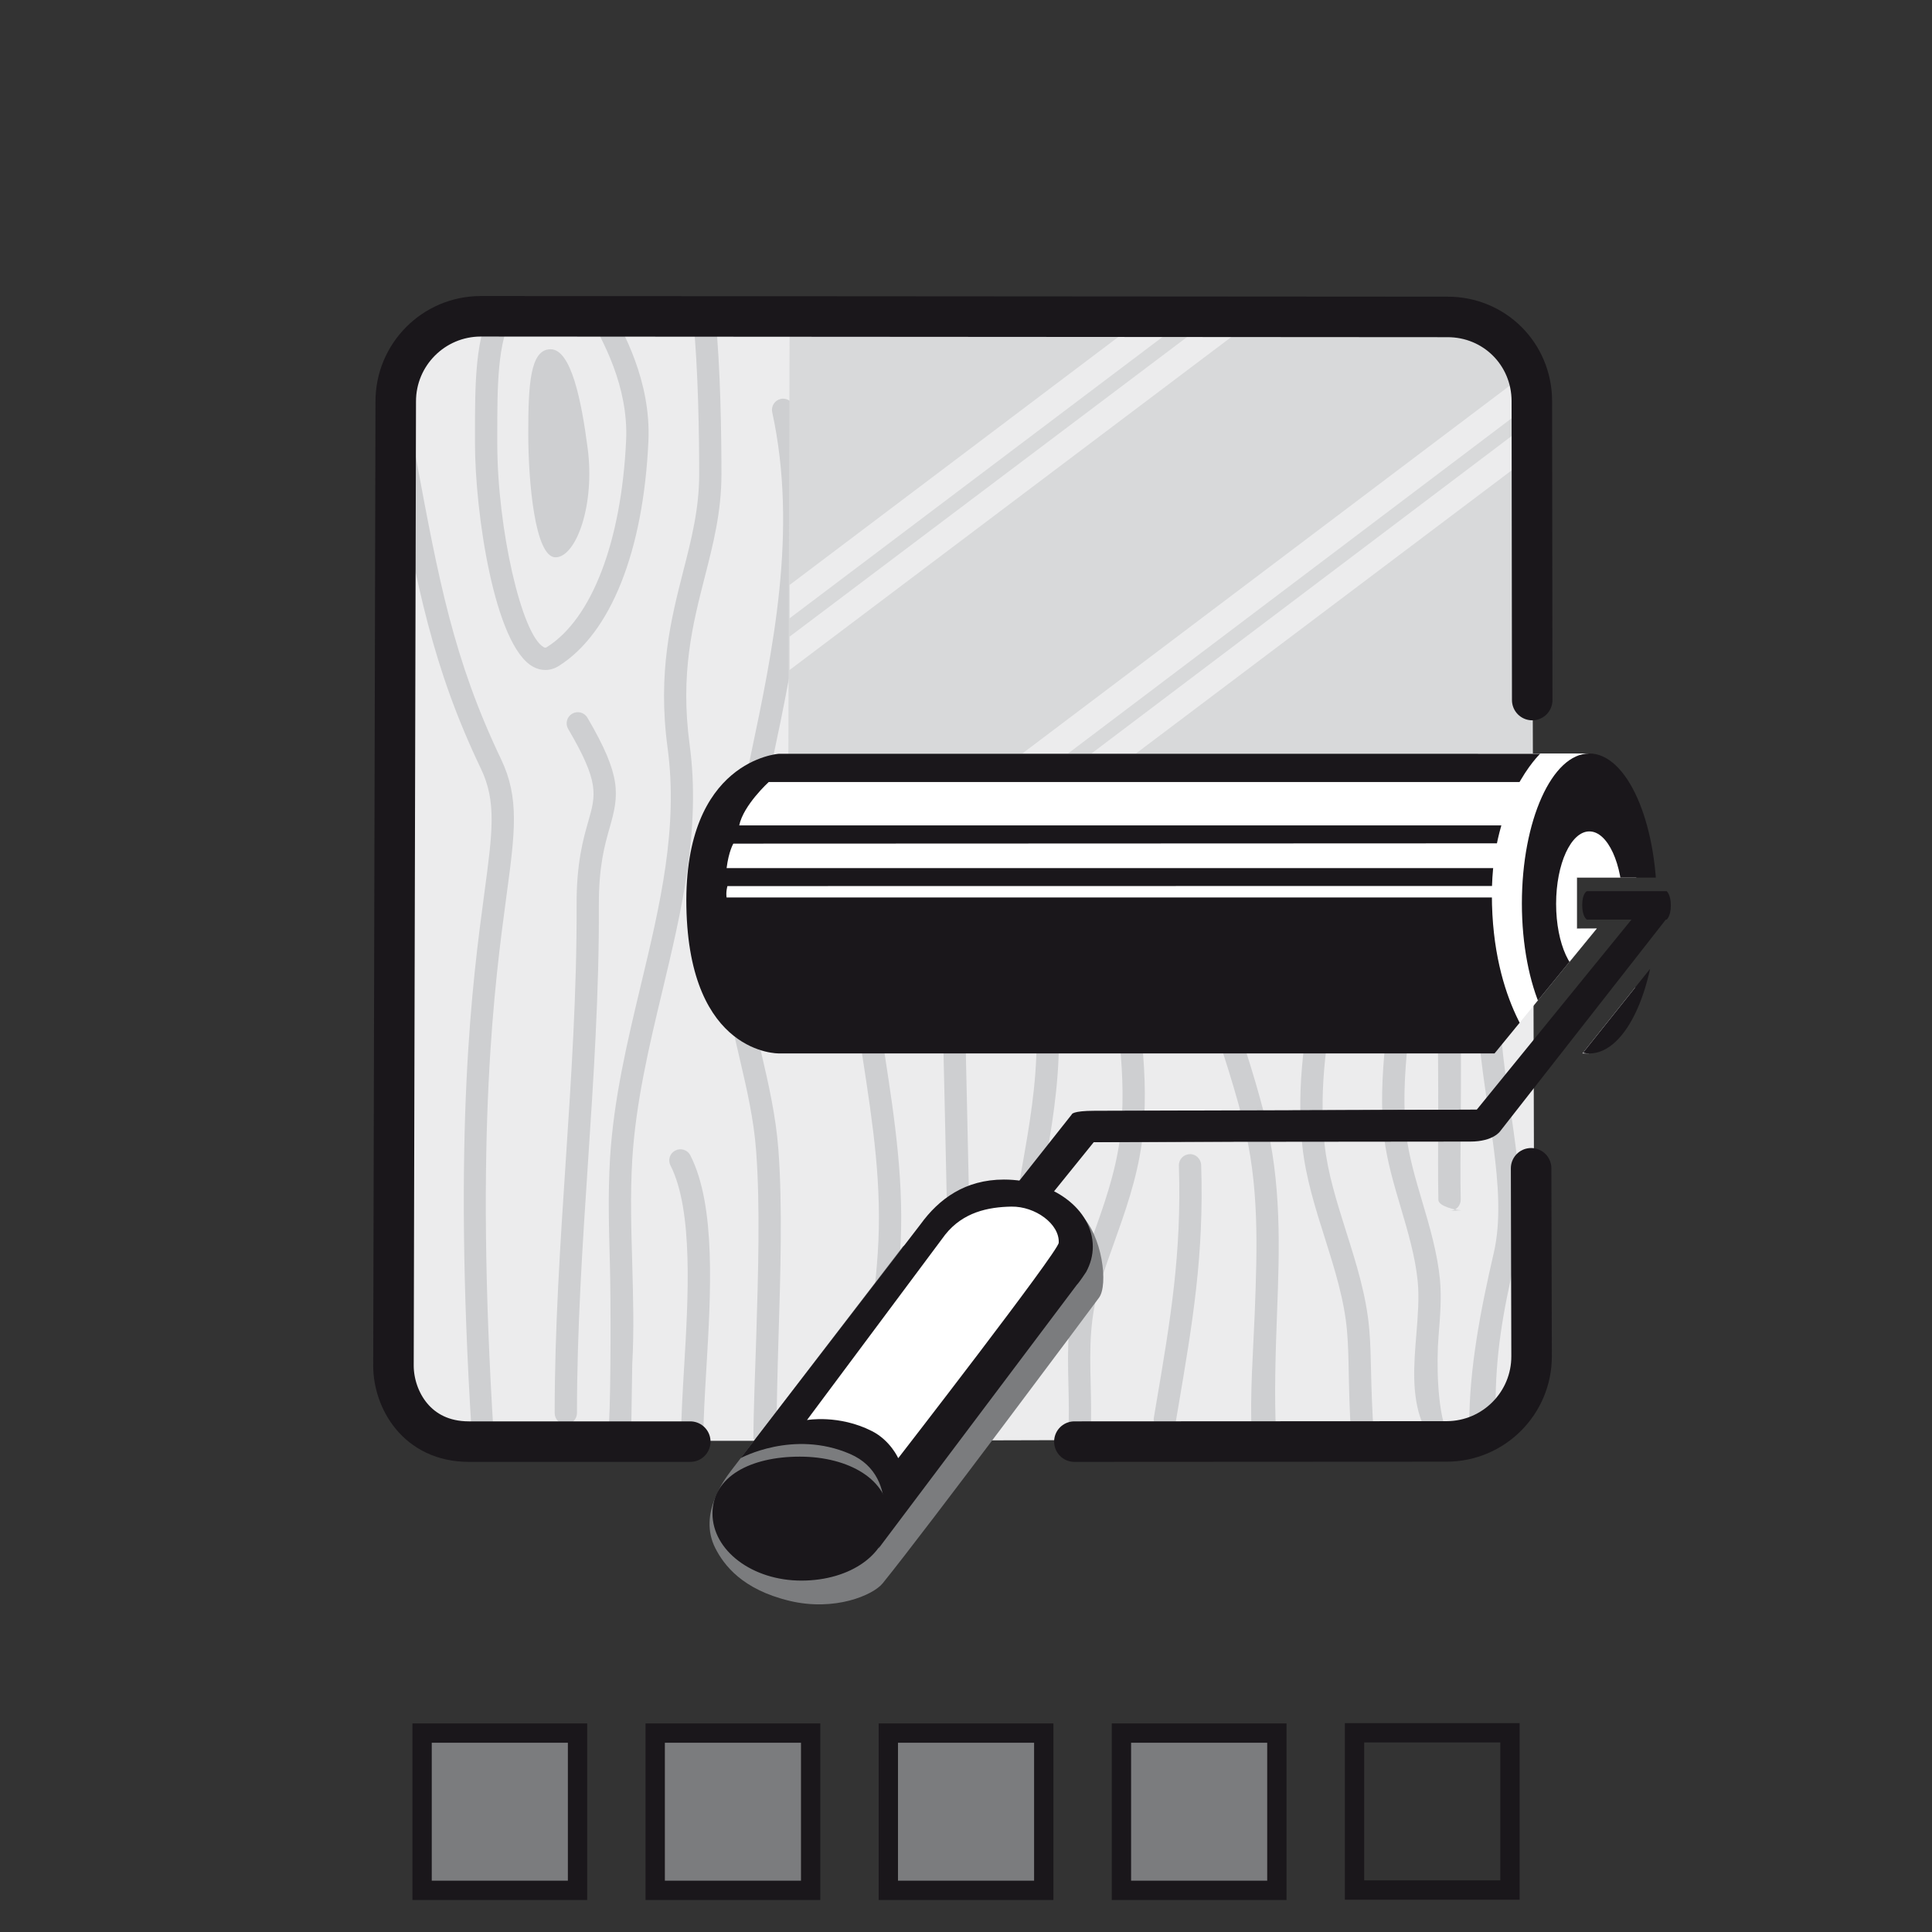<?xml version="1.0" encoding="utf-8"?>
<!-- Generator: Adobe Illustrator 19.0.0, SVG Export Plug-In . SVG Version: 6.00 Build 0)  -->
<svg version="1.1" id="Ebene_1" xmlns="http://www.w3.org/2000/svg" xmlns:xlink="http://www.w3.org/1999/xlink" x="0px" y="0px"
	 viewBox="0 0 200 200" enable-background="new 0 0 200 200" xml:space="preserve">
<rect x="0" y="0" width="200" height="200" fill="#333333" stroke="none"/>
<g>
	<g>
		<path fill="#ECECED" d="M46.838,149.152c-2.826-1.441-4.91-5.225-4.918-8.611l-0.273-99.484c-0.012-4.816,3.779-9.121,8.598-9.133
			l99.587,0.109c4.818-0.012,8.729,3.885,8.744,8.705l0.273,99.482c0.018,4.818-3.877,8.734-8.697,8.746l-64.689,0.186H46.838z"/>
	</g>
	<g>
		<path fill="#CECFD1" d="M58.571,147.436c-0.637,0-1.152-0.518-1.152-1.154c0-8.734,0.58-17.502,1.139-25.982
			c0.574-8.691,1.164-17.678,1.131-26.568c-0.023-4.383,0.689-6.883,1.211-8.705c0.795-2.777,1.156-4.051-2.082-9.564
			c-0.324-0.551-0.135-1.26,0.412-1.58c0.551-0.322,1.254-0.139,1.578,0.412c3.578,6.096,3.277,7.992,2.309,11.367
			c-0.508,1.783-1.143,4.002-1.123,8.057c0.041,8.979-0.557,18.002-1.133,26.736c-0.561,8.443-1.133,17.172-1.133,25.828
			C59.727,146.918,59.211,147.436,58.571,147.436"/>
		<path fill="#CECFD1" d="M65.354,147.412l-2.307-0.127c0.193-3.332,0.189-13.057,0.088-16.465
			c-0.098-3.576-0.205-7.281,0.014-10.887c0.371-6.164,1.799-12.137,3.182-17.918c2.008-8.383,3.896-16.297,2.775-24.617
			c-1.049-7.793,0.367-13.334,1.611-18.226c0.855-3.334,1.662-6.488,1.662-10.065c0-3.758-0.082-10.863-0.639-16.307l2.295-0.24
			c0.57,5.553,0.648,12.748,0.648,16.547c0,3.865-0.838,7.158-1.729,10.637c-1.256,4.918-2.553,9.998-1.563,17.344
			c1.182,8.752-0.854,17.25-2.816,25.463c-1.361,5.68-2.766,11.559-3.125,17.52c-0.211,3.508-0.105,7.156-0.002,10.688
			c0.094,3.457,0.197,7.027,0.002,10.457"/>
		<path fill="#CECFD1" d="M79.51,149.041l-0.521-0.045c-0.635,0-0.297,0-0.996,0c0.002-2.949,0.186-7.139,0.293-10.59
			c0.203-6.654,0.414-13.539-0.01-19.24c-0.246-3.336-0.963-6.398-1.719-9.643c-0.477-2.039-0.967-4.143-1.334-6.33
			c-1.24-7.375,0.555-15.859,2.455-24.834c2.313-10.955,4.939-23.367,2.262-35.689c-0.135-0.623,0.26-1.236,0.881-1.371
			c0.623-0.141,1.238,0.258,1.375,0.885c2.783,12.803,0.102,25.471-2.258,36.654c-1.859,8.756-3.604,17.029-2.436,23.977
			c0.354,2.109,0.838,4.184,1.307,6.182c0.74,3.188,1.504,6.482,1.77,9.998c0.432,5.824,0.219,12.77,0.012,19.479
			c-0.104,3.441-0.207,7.648-0.215,10.568C79.657,148.996,80.145,149.041,79.51,149.041"/>
		<path fill="#CECFD1" d="M71.661,149.996c-0.641,0-1.152-0.521-1.152-1.15c0-2.07,0.148-4.564,0.303-7.205
			c0.436-7.268,0.973-16.309-1.404-20.994c-0.293-0.57-0.064-1.266,0.506-1.549c0.568-0.287,1.262-0.064,1.551,0.506
			c2.66,5.24,2.123,14.232,1.652,22.174c-0.154,2.607-0.303,5.068-0.303,7.068C72.813,149.475,72.297,149.996,71.661,149.996"/>
		<path fill="#CECFD1" d="M91.608,147.186h-2.305c0-4.473,0.377-7.236,0.777-10.162c0.283-2.084,0.578-4.244,0.781-7.25
			c0.479-7-0.5-13.385-1.539-20.139c-0.689-4.477-1.4-9.106-1.65-13.934c-0.545-10.607-0.217-22.666,0.924-33.955
			c1.119-11.059,1.379-18.547-4.459-29.285l2.035-1.1c6.143,11.32,5.881,19.121,4.721,30.619
			c-1.131,11.176-1.459,23.105-0.916,33.602c0.244,4.709,0.947,9.285,1.629,13.701c1.008,6.582,2.059,13.391,1.56,20.646
			c-0.211,3.084-0.512,5.281-0.799,7.406C91.961,140.305,91.608,142.867,91.608,147.186"/>
		<path fill="#CECFD1" d="M100.211,148.373l-2.305-0.088c0.414-11.039,0.156-22.25-0.092-33.084
			c-0.162-6.775-0.318-13.771-0.318-20.736c0-4.1-0.426-8.379-0.838-12.521c-0.617-6.229-1.254-12.672-0.492-18.787
			c0.326-2.643,0.85-5.184,1.356-7.645c0.779-3.811,1.518-7.404,1.609-11.369c0.059-2.361,0.035-4.775,0.02-7.113
			c-0.012-1.195-0.02-2.387-0.02-3.582h2.306c0,1.193,0.012,2.377,0.02,3.564c0.02,2.355,0.039,4.789-0.02,7.186
			c-0.098,4.17-0.89,8.035-1.658,11.779c-0.496,2.412-1.006,4.91-1.322,7.465c-0.732,5.857-0.105,12.17,0.502,18.273
			c0.414,4.197,0.846,8.539,0.846,12.75c0,6.936,0.16,13.922,0.316,20.68C100.372,126.016,100.629,137.26,100.211,148.373"/>
		<path fill="#CECFD1" d="M105.602,137.176c-0.598,0-1.106-0.465-1.15-1.07c-0.395-5.395,0.5-10.457,1.359-15.348
			c0.732-4.135,1.486-8.418,1.5-12.988c0.012-4.977-0.813-10.014-1.615-14.893c-0.799-4.869-1.625-9.9-1.666-15.029
			c-0.064-7.719,3.104-38.596,4.111-45.34c0.094-0.631,0.688-1.051,1.313-0.971c0.633,0.098,1.065,0.682,0.973,1.315
			c-1.002,6.701-4.15,37.344-4.086,44.977c0.039,4.947,0.852,9.895,1.633,14.676c0.816,4.967,1.662,10.105,1.645,15.268
			c-0.016,4.773-0.781,9.154-1.535,13.385c-0.877,4.976-1.703,9.674-1.33,14.779c0.043,0.637-0.43,1.188-1.066,1.234
			L105.602,137.176z"/>
		<path fill="#CECFD1" d="M112.889,148.898l-2.309-0.111c0.101-1.941,0.063-3.721,0.023-5.443c-0.09-3.811-0.17-7.414,1.273-11.803
			c0.371-1.133,0.779-2.27,1.189-3.412c1.178-3.266,2.385-6.641,2.861-10.207c0.84-6.268-0.371-13.404-1.438-19.691l-0.389-2.307
			c-2.592-15.742-1.504-27.229,3.623-38.406c0.766-1.654,1.615-3.316,2.436-4.928c3.076-6.023,6.248-12.256,5.553-19.541
			l2.299-0.221c0.758,7.961-2.572,14.49-5.797,20.811c-0.811,1.59-1.645,3.23-2.389,4.848c-4.92,10.721-5.959,21.807-3.445,37.059
			l0.387,2.297c1.092,6.453,2.33,13.768,1.445,20.385c-0.508,3.807-1.766,7.303-2.973,10.682c-0.404,1.123-0.803,2.242-1.17,3.354
			c-1.324,4.014-1.25,7.264-1.16,11.031C112.949,145.053,112.99,146.881,112.889,148.898"/>
		<path fill="#CECFD1" d="M114.889,51.203l-2.221-0.627c0.797-2.818,1.742-5.512,2.658-8.121c1.178-3.342,2.287-6.498,3.057-9.783
			l2.242,0.529c-0.795,3.402-1.926,6.615-3.117,10.023C116.602,45.795,115.66,48.457,114.889,51.203"/>
		<path fill="#CECFD1" d="M129.578,148.4c-0.205-3.955,0.164-8.699,0.311-12.439c0.256-6.816,0.5-13.258-1.24-20.029
			c-1.107-4.273-2.56-8.563-3.973-12.719c-1.254-3.676-2.539-7.475-3.553-11.184c-2.117-7.787-2.541-18.803,2.666-26.354
			c0.412-0.603,0.828-1.178,1.228-1.748c3.857-5.41,7.189-10.086,7.881-31.018l2.303,0.076c-0.713,21.646-4.234,26.592-8.315,32.32
			c-0.396,0.557-0.799,1.115-1.207,1.713c-4.742,6.883-4.314,17.111-2.326,24.393c0.984,3.627,2.209,7.229,3.506,11.039
			c1.42,4.191,2.9,8.527,4.016,12.889c1.832,7.108,1.574,14.023,1.32,20.709c-0.137,3.686-0.301,8.416-0.098,12.271L129.578,148.4z"
			/>
		<path fill="#CECFD1" d="M120.586,148.086l-0.195-0.016c-0.625-0.109-1.051-0.701-0.943-1.328l0.242-1.43
			c1.473-8.68,2.643-15.533,2.348-24.637c-0.025-0.641,0.475-1.176,1.113-1.195c0.619-0.039,1.168,0.479,1.193,1.119
			c0.303,9.334-0.883,16.295-2.377,25.102l-0.242,1.422C121.627,147.689,121.141,148.086,120.586,148.086"/>
		<path fill="#CECFD1" d="M48.833,148.4c-1.979-31.514,0.084-46.838,1.314-56c0.84-6.273,1.264-9.422-0.352-12.801
			c-5.057-10.57-6.615-18.947-8.979-31.631l-0.344-1.859l2.268-0.422l0.348,1.861c2.326,12.502,3.865,20.758,8.789,31.059
			c1.912,3.998,1.434,7.586,0.555,14.102c-1.217,9.078-3.295,24.414-1.334,55.701L48.833,148.4z"/>
		<path fill="#CECFD1" d="M136.326,101.125c-0.561-2.189-2.178-6.26-3.209-8.258c-0.529-1.041-1.059-2.066-1.525-3.111
			c-1.498-3.352-2.246-7.412-2.611-10.225c-0.346-2.611-0.637-6.43,0.74-9.395c0.629-1.357,2.664-4.781,4.814-8.402
			c1.83-3.078,5.205-9.131,5.729-10.229l0.596,3.863c-0.564,1.191-2.404,4.279-4.34,7.543c-2.025,3.412-4.125,6.943-4.703,8.199
			c-0.85,1.814-1.029,4.473-0.545,8.125c0.342,2.66,1.043,6.483,2.426,9.576c0.451,1.008,0.963,1.998,1.473,2.994
			c1.088,2.119,2.213,4.303,2.834,6.75l-1.635,2.666L136.326,101.125z"/>
		<path fill="#CECFD1" d="M139.854,148.1c-0.139-1.471-0.205-4.697-0.236-6.15c-0.023-1.357-0.055-2.752-0.172-4.129
			c-0.273-3.248-1.303-6.508-2.299-9.662c-0.975-3.061-1.971-6.234-2.322-9.465c-0.695-6.449,0.377-12.355,1.41-18.066
			c0.486-2.688,0.99-5.463,1.293-8.229c0.313-2.881,2.336-5.648,1.871-8.326c-1.248-7.233-0.547-12.475-0.861-19.172
			c-0.082-1.674-0.027-11.34-0.252-14.018c-0.863-9.721,3.615-16.025,6.404-20.117l1.664,1.627
			c-0.574,1.424-6.664,7.461-5.787,18.207c0.227,2.727,0.193,12.426,0.273,14.186c0.328,6.934-0.254,12.961,0.844,19.635
			c0.434,2.658-1.553,5.4-1.865,8.234c-0.313,2.85-0.818,5.666-1.316,8.393c-1.006,5.545-2.041,11.283-1.387,17.398
			c0.324,2.992,1.25,5.912,2.221,9.002c1.041,3.281,2.113,6.664,2.408,10.168c0.125,1.457,0.152,2.893,0.184,4.281
			c0.027,1.48,0.137,4.82,0.268,6.203H139.854z"/>
		<path fill="#CECFD1" d="M147.207,147.229c-1.1-2.764-0.842-6-0.584-9.133c0.156-1.938,0.303-3.764,0.139-5.434
			c-0.244-2.547-1.012-5.139-1.752-7.648c-0.703-2.369-1.426-4.813-1.725-7.242c-0.715-5.93,0.508-13.467,1.693-20.756
			c0.906-5.572,1.762-10.838,1.762-15.217l2.182,1.348c0,4.564-0.746,8.568-1.662,14.232c-1.16,7.137-2.359,14.512-1.674,20.111
			c0.266,2.24,0.932,4.484,1.635,6.869c0.775,2.611,1.568,5.316,1.84,8.078c0.182,1.875,0.018,3.893-0.139,5.844
			c-0.234,2.869-0.117,7.539,0.787,9.805L147.207,147.229z"/>
		<path fill="#CECFD1" d="M151.285,125.287c-0.629,0-2.365-0.43-2.383-1.057c-0.195-8.887,0.705-29.621-2.426-42.242
			c-2.932-11.82-1.07-26.799,0.57-40.018c0.467-3.74,0.742-4.947,1.068-8.35c0.064-0.629,0.623-1.111,1.264-1.035
			c0.635,0.066,1.1,0.625,1.035,1.264c-0.334,3.428-0.607,4.65-1.074,8.408c-1.617,13.018-3.248,28.524-0.418,39.922
			c3.178,12.842,2.096,33.02,2.291,41.994c0.012,0.641-0.496,1.17-1.131,1.184L151.285,125.287z"/>
		<path fill="#CECFD1" d="M154.82,145.65l-2.723,1.779c0-5.695,1.158-11.781,2.535-17.721c1.529-6.568-1.105-15.375-1.594-23.301
			c-0.105-1.625,0.578-9.813,0.5-11.328c-0.283-5.676,0.053-4.934-0.863-10.434c-0.637-3.793-1.297-7.719-1.736-11.625
			c-0.857-7.643-0.01-15.459,0.803-23.016c0.57-5.234,1.154-10.649,1.154-15.9h2.307c0,5.377-0.592,10.852-1.166,16.152
			c-0.801,7.424-1.633,15.111-0.801,22.504c0.432,3.844,1.086,7.74,1.717,11.5c0.932,5.566,0.602,4.889,0.891,10.701
			c0.078,1.506-0.611,9.689-0.506,11.307c0.5,8.076,3.145,17.061,1.545,23.957C155.547,136.002,154.82,140.172,154.82,145.65"/>
		<path fill="#CECFD1" d="M56.448,69.357c-0.428,0-0.857-0.113-1.27-0.338c-4.002-2.209-6.008-16.014-6.008-23.123v-0.658
			c-0.004-5.615-0.004-10.471,1.945-13.867l2.006,1.148c-1.646,2.867-1.645,7.434-1.643,12.713v0.664
			c0,8.795,2.52,19.838,4.813,21.1c0.121,0.068,0.182,0.082,0.34-0.02c4.645-2.934,7.701-10.93,8.184-21.387
			c0.258-5.631-2.453-10.424-3.912-13l2.014-1.139c1.566,2.779,4.492,7.949,4.205,14.242c-0.525,11.385-3.898,19.851-9.258,23.236
			C57.409,69.217,56.93,69.357,56.448,69.357"/>
		<path fill="#CECFD1" d="M60.836,46.414c0.771,5.896-1.207,11.279-3.33,11.279c-2.125,0-2.82-7.793-2.82-12.822
			c0-5.025,0.184-8.717,2.307-8.717C59.118,36.154,60.188,41.432,60.836,46.414"/>
		<path fill="#CECFD1" d="M135.15,34.387h-1.121l-1.189,0.004c-0.01,0.264-0.02,0.524-0.035,0.781l1-0.74l1.346-0.019
			C135.15,34.4,135.15,34.393,135.15,34.387"/>
		<g>
			<g>
				<defs>
					<rect id="SVGID_1_" x="77.748" y="28.65" width="85.093" height="56.102"/>
				</defs>
				<clipPath id="SVGID_2_">
					<use xlink:href="#SVGID_1_"  overflow="visible"/>
				</clipPath>
				<polygon clip-path="url(#SVGID_2_)" fill="#D8D9DA" points="158.619,80.979 81.602,80.979 81.741,33.006 152.871,32.855 
					158.619,38.492 				"/>
			</g>
		</g>
	</g>
	<polygon fill="#ECECED" points="81.739,60.555 81.739,64.006 123.316,32.639 118.697,32.672 	"/>
	<polygon fill="#ECECED" points="105.832,78.002 110.56,78.002 158.85,41.51 158.373,38.348 	"/>
	<polygon fill="#ECECED" points="81.739,65.904 81.739,69.357 130.447,32.639 125.826,32.672 	"/>
	<polygon fill="#ECECED" points="112.988,78.002 117.604,77.994 158.85,46.908 158.85,43.35 	"/>
	<g>
		<path fill="none" stroke="#1A171B" stroke-width="4.194" stroke-linecap="round" stroke-linejoin="round" d="M71.456,149.236
			H48.542c-5.447,0-7.797-4.418-7.811-7.832l0.236-99.828c-0.014-4.867,3.92-8.82,8.781-8.834l100.082,0.066
			c4.861-0.014,8.73,3.832,8.746,8.701l0.039,30.961"/>
		<path fill="none" stroke="#1A171B" stroke-width="4.194" stroke-linecap="round" stroke-linejoin="round" d="M158.5,120.941
			l0.049,19.441c0.018,4.861-3.916,8.816-8.777,8.834l-38.553,0.02"/>
		<path fill="#1A171B" d="M104.451,123.58l6.502-8.219c0,0,0.01-0.373,2.369-0.373c2.363,0,40.688-0.119,40.688-0.119l-1.262,3.15
			l-39.525,0.221l-4.686,5.799L104.451,123.58z"/>
		<path fill="#1A171B" d="M172.529,95.086l-17.217,21.998c0,0-0.693,1.092-3.109,1.092c-3.457,0-39.76,0.039-39.76,0.039l0.389-3.17
			l40.045-0.176l16.348-20.086L172.529,95.086z"/>
		<path fill="#1A171B" d="M164.27,92.256c0,0-0.48,0.209-0.48,1.439c0,1.227,0.48,1.5,0.48,1.5h8.266c0,0,0.428-0.351,0.428-1.471
			c0-1.121-0.428-1.469-0.428-1.469H164.27z"/>
	</g>
	<path fill="#FFFFFF" d="M163.814,109.049h0.666l4.609-5.26l0.191-1.578L163.814,109.049z M153.002,78l-0.092,0.564l-4.52,17.943
		l8.348,10.066l8.563-10.461l-2.057,0.016v-5.281h6.148l-1.348-4.936L164.521,78H153.002z"/>
	<g>
		<defs>
			<polygon id="SVGID_3_" points="74.639,75.916 66.873,83.678 66.873,109.629 94.172,109.629 154.27,109.592 165.301,96.119 
				163.244,96.127 163.244,90.848 171.998,90.848 173.703,91.438 173.025,97.529 162.641,110.525 167.744,110.627 172.584,101.227 
				174.594,93.127 174.162,89.854 172.418,88.879 171.834,86.037 168.746,77.561 163.859,75.916 			"/>
		</defs>
		<clipPath id="SVGID_4_">
			<use xlink:href="#SVGID_3_"  overflow="visible"/>
		</clipPath>
		<path clip-path="url(#SVGID_4_)" fill="#1A171B" d="M80.62,78.033c0,0-9.844,0.623-9.566,15.84
			c0.285,15.357,9.566,15.176,9.566,15.176h78.814c0,0-4.996-5.051-4.996-16.434c0-9.85,4.996-14.582,4.996-14.582H80.62z"/>
		<path clip-path="url(#SVGID_4_)" fill="#1A171B" d="M164.531,109.055c3.857,0,6.984-6.953,6.984-15.533
			c0-8.572-3.127-15.521-6.984-15.521c-3.859,0-6.986,6.949-6.986,15.521C157.545,102.102,160.672,109.055,164.531,109.055"/>
		<path clip-path="url(#SVGID_4_)" fill="#FFFFFF" d="M164.531,101.063c1.9,0,3.445-3.355,3.445-7.496s-1.545-7.5-3.445-7.5
			c-1.902,0-3.443,3.359-3.443,7.5S162.629,101.063,164.531,101.063"/>
		<path clip-path="url(#SVGID_4_)" fill="#FFFFFF" d="M79.579,80.953c0,0-2.621,2.389-3.055,4.492h79.044l1.828-4.492H79.579z"/>
		<path clip-path="url(#SVGID_4_)" fill="#FFFFFF" d="M75.915,87.332c0,0-0.48,0.793-0.697,2.535h80.005l0.26-2.566L75.915,87.332z"
			/>
		<path clip-path="url(#SVGID_4_)" fill="#FFFFFF" d="M75.303,91.727c0,0-0.174,0.576-0.088,1.18h80.001l0.266-1.192L75.303,91.727z
			"/>
	</g>
	<g>
		<path fill="#ECECED" d="M84.43,149.125"/>
	</g>
	<path fill="none" stroke="#1A171B" stroke-width="4.194" stroke-linecap="round" stroke-linejoin="round" d="M84.43,149.125"/>
</g>
<path fill="#7B7C7E" d="M93.467,129.033c0,0-17.172,22.393-17.818,23.254c-0.645,0.861-3.385,4.451-1.604,7.969
	c0.895,1.766,2.795,4.287,7.682,5.461c4.699,1.131,8.668-0.604,9.643-1.809c4.646-5.729,21.228-27.992,22.398-29.568
	c0.98-1.316,0.355-6.457-1.914-8.639c-2.105-2.024-3.074-1.604-3.074-1.604l-3.523-1.061l-4.146,1.15L93.467,129.033z"/>
<path fill="#1A171B" d="M82.957,163.623c5.088,0,9.051-2.766,9.051-6.602c0-3.834-4.135-6.23-9.217-6.23
	c-5.082,0-9.035,2.057-9.035,5.887C73.756,160.512,77.876,163.623,82.957,163.623"/>
<path fill="#1A171B" d="M113.127,129.053c0-3.832-4.119-6.945-9.201-6.945c-4.001,0-6.724,1.99-8.638,4.635l-18.625,24.209
	c0,0,5.443-2.984,11.322-0.445c5.6,2.416,2.973,9.773,2.973,9.773l20.5-27.256c0.207-0.223,0.367-0.465,0.541-0.707l0.439-0.645
	C112.877,130.863,113.127,129.979,113.127,129.053"/>
<path fill="#FFFFFF" d="M109.598,128.654c0.105-1.934-2.416-3.785-4.898-3.746c-2.398,0.041-5.003,0.57-6.857,2.906l-14.305,19.189
	c0,0,3.289-0.596,6.719,1.141c1.914,0.969,2.727,2.807,2.727,2.807S109.543,129.584,109.598,128.654"/>
<g>
	<rect x="43.695" y="179.403" fill="#7B7C7E" width="16.091" height="16.284"/>
	<g>
		<defs>
			<rect id="SVGID_5_" x="42.623" y="178.304" width="114.762" height="18.455"/>
		</defs>
		<clipPath id="SVGID_6_">
			<use xlink:href="#SVGID_5_"  overflow="visible"/>
		</clipPath>
		
			<rect x="43.695" y="179.408" clip-path="url(#SVGID_6_)" fill="none" stroke="#1A171B" stroke-width="2" width="16.091" height="16.279"/>
	</g>
	<rect x="67.827" y="179.403" fill="#7B7C7E" width="16.091" height="16.284"/>
	<g>
		<defs>
			<rect id="SVGID_7_" x="42.623" y="178.304" width="114.762" height="18.455"/>
		</defs>
		<clipPath id="SVGID_8_">
			<use xlink:href="#SVGID_7_"  overflow="visible"/>
		</clipPath>
		
			<rect x="67.827" y="179.408" clip-path="url(#SVGID_8_)" fill="none" stroke="#1A171B" stroke-width="2" width="16.091" height="16.279"/>
	</g>
	<rect x="116.09" y="179.403" fill="#7B7C7E" width="16.091" height="16.284"/>
	<rect x="91.958" y="179.403" fill="#7B7C7E" width="16.091" height="16.284"/>
	<g>
		<defs>
			<rect id="SVGID_9_" x="42.623" y="178.304" width="114.762" height="18.455"/>
		</defs>
		<clipPath id="SVGID_10_">
			<use xlink:href="#SVGID_9_"  overflow="visible"/>
		</clipPath>
		
			<rect x="91.958" y="179.408" clip-path="url(#SVGID_10_)" fill="none" stroke="#1A171B" stroke-width="2" width="16.091" height="16.279"/>
	</g>
	<g>
		<defs>
			<rect id="SVGID_11_" x="42.623" y="178.304" width="114.762" height="18.455"/>
		</defs>
		<clipPath id="SVGID_12_">
			<use xlink:href="#SVGID_11_"  overflow="visible"/>
		</clipPath>
		
			<rect x="140.221" y="179.376" clip-path="url(#SVGID_12_)" fill="none" stroke="#1A171B" stroke-width="2" width="16.091" height="16.279"/>
	</g>
	<g>
		<defs>
			<rect id="SVGID_13_" x="42.623" y="178.304" width="114.762" height="18.455"/>
		</defs>
		<clipPath id="SVGID_14_">
			<use xlink:href="#SVGID_13_"  overflow="visible"/>
		</clipPath>
		
			<rect x="116.09" y="179.408" clip-path="url(#SVGID_14_)" fill="none" stroke="#1A171B" stroke-width="2" width="16.091" height="16.279"/>
	</g>
</g>
</svg>
